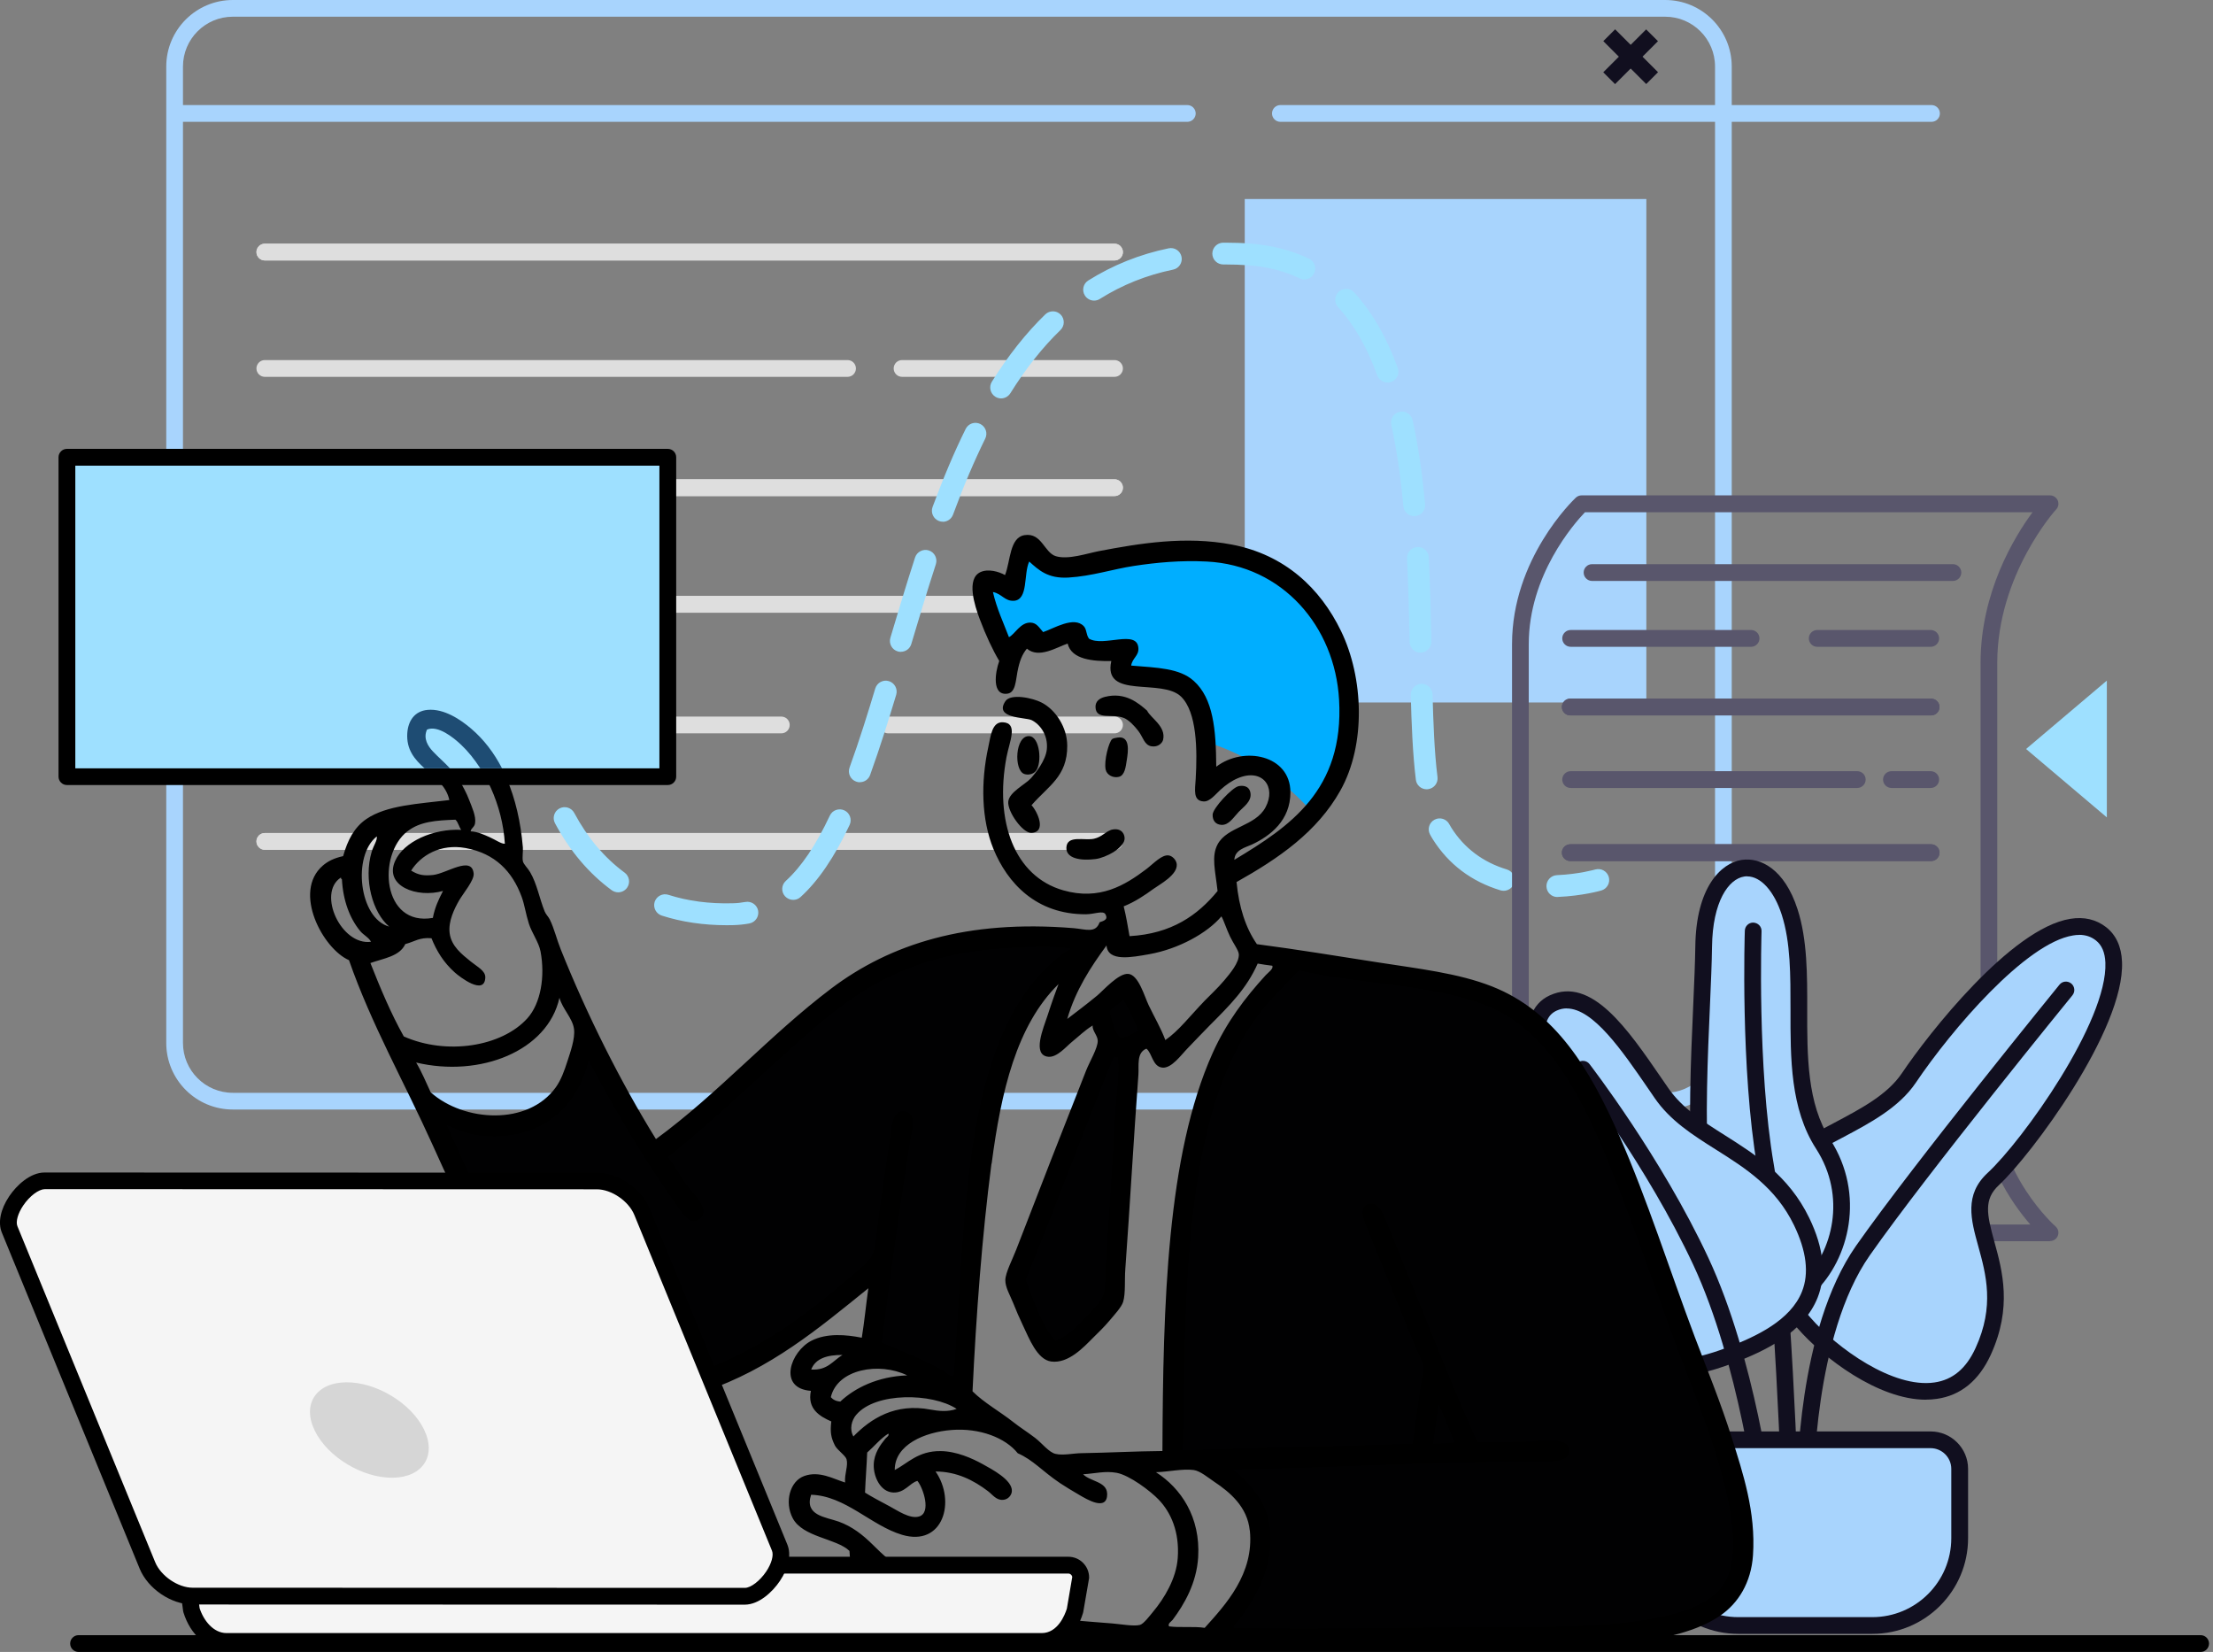 <svg width="276" height="206" viewBox="0 0 276 206" fill="none" xmlns="http://www.w3.org/2000/svg">
<rect x="0" y="0" width="276" height="206" fill="#808080" stroke="none"/>
<g clip-path="url(#clip0_4352_25894)">
<path d="M207.681 138.358H29.033C24.452 138.358 20.735 134.631 20.735 130.06V8.298C20.735 3.717 24.462 0 29.033 0H207.681C212.262 0 215.979 3.726 215.979 8.298V130.06C215.979 134.641 212.252 138.358 207.681 138.358ZM29.033 2.084C25.605 2.084 22.82 4.869 22.82 8.298V130.06C22.82 133.488 25.605 136.274 29.033 136.274H207.681C211.109 136.274 213.895 133.488 213.895 130.06V8.298C213.895 4.869 211.109 2.084 207.681 2.084H29.033Z" fill="#A8D4FD"/>
<path d="M139.001 32.481H33.029C32.453 32.481 31.982 32.011 31.982 31.434C31.982 30.858 32.453 30.388 33.029 30.388H139.001C139.578 30.388 140.048 30.858 140.048 31.434C140.048 32.011 139.578 32.481 139.001 32.481Z" fill="#DEDEDE"/>
<path d="M105.704 46.993H33.029C32.453 46.993 31.982 46.523 31.982 45.946C31.982 45.37 32.453 44.9 33.029 44.9H105.704C106.28 44.9 106.75 45.37 106.75 45.946C106.75 46.523 106.28 46.993 105.704 46.993Z" fill="#DEDEDE"/>
<path d="M139.001 61.861H33.029C32.453 61.861 31.982 61.39 31.982 60.814C31.982 60.237 32.453 59.767 33.029 59.767H139.001C139.578 59.767 140.048 60.237 140.048 60.814C140.048 61.39 139.578 61.861 139.001 61.861Z" fill="#DEDEDE"/>
<path d="M139.001 76.401H33.029C32.453 76.401 31.982 75.931 31.982 75.354C31.982 74.778 32.453 74.308 33.029 74.308H139.001C139.578 74.308 140.048 74.778 140.048 75.354C140.048 75.931 139.578 76.401 139.001 76.401Z" fill="#DEDEDE"/>
<path d="M139.001 91.451H110.784C110.208 91.451 109.737 90.98 109.737 90.404C109.737 89.828 110.208 89.357 110.784 89.357H139.001C139.577 89.357 140.048 89.828 140.048 90.404C140.048 90.98 139.577 91.451 139.001 91.451Z" fill="#DEDEDE"/>
<path d="M139.001 105.972H33.029C32.453 105.972 31.982 105.502 31.982 104.926C31.982 104.349 32.453 103.879 33.029 103.879H139.001C139.578 103.879 140.048 104.349 140.048 104.926C140.048 105.502 139.578 105.972 139.001 105.972Z" fill="#DEDEDE"/>
<path d="M139.001 32.481H33.029C32.453 32.481 31.982 32.011 31.982 31.434C31.982 30.858 32.453 30.388 33.029 30.388H139.001C139.578 30.388 140.048 30.858 140.048 31.434C140.048 32.011 139.578 32.481 139.001 32.481Z" fill="#DEDEDE"/>
<path d="M139.001 46.993H112.503C111.927 46.993 111.457 46.523 111.457 45.946C111.457 45.37 111.927 44.9 112.503 44.9H139.001C139.578 44.9 140.048 45.37 140.048 45.946C140.048 46.523 139.578 46.993 139.001 46.993Z" fill="#DEDEDE"/>
<path d="M139.001 61.861H33.029C32.453 61.861 31.982 61.39 31.982 60.814C31.982 60.237 32.453 59.767 33.029 59.767H139.001C139.578 59.767 140.048 60.237 140.048 60.814C140.048 61.39 139.578 61.861 139.001 61.861Z" fill="#DEDEDE"/>
<path d="M139.001 76.401H33.029C32.453 76.401 31.982 75.931 31.982 75.354C31.982 74.778 32.453 74.308 33.029 74.308H139.001C139.578 74.308 140.048 74.778 140.048 75.354C140.048 75.931 139.578 76.401 139.001 76.401Z" fill="#DEDEDE"/>
<path d="M97.444 91.451H33.029C32.453 91.451 31.982 90.98 31.982 90.404C31.982 89.828 32.453 89.357 33.029 89.357H97.444C98.02 89.357 98.491 89.828 98.491 90.404C98.491 90.98 98.02 91.451 97.444 91.451Z" fill="#DEDEDE"/>
<path d="M139.001 105.972H33.029C32.453 105.972 31.982 105.502 31.982 104.926C31.982 104.349 32.453 103.879 33.029 103.879H139.001C139.578 103.879 140.048 104.349 140.048 104.926C140.048 105.502 139.578 105.972 139.001 105.972Z" fill="#DEDEDE"/>
<path d="M240.892 15.194H159.689C159.112 15.194 158.642 14.723 158.642 14.147C158.642 13.571 159.112 13.1 159.689 13.1H240.892C241.468 13.1 241.939 13.571 241.939 14.147C241.939 14.723 241.468 15.194 240.892 15.194Z" fill="#A8D4FD"/>
<path d="M148.068 15.194H22.051C21.475 15.194 21.004 14.723 21.004 14.147C21.004 13.571 21.475 13.1 22.051 13.1H148.077C148.653 13.1 149.124 13.571 149.124 14.147C149.124 14.723 148.653 15.194 148.077 15.194H148.068Z" fill="#A8D4FD"/>
<path fill-rule="evenodd" clip-rule="evenodd" d="M155.242 24.817H205.328V87.6H155.242V24.817Z" fill="#A8D4FD"/>
<path d="M67.95 97.281C67.364 97.281 66.816 96.897 66.643 96.301C66.144 94.601 65.779 92.892 65.548 91.211V91.134C65.51 91 65.5 90.856 65.52 90.711C65.596 89.962 66.269 89.424 67.018 89.501C67.335 89.54 68.094 89.732 68.247 90.836C68.459 92.383 68.804 93.958 69.256 95.523C69.467 96.243 69.054 97.002 68.334 97.213C68.209 97.252 68.074 97.271 67.95 97.271V97.281Z" fill="#9EE0FF"/>
<path d="M90.635 115.375C87.734 115.375 85.007 114.972 82.529 114.174C81.818 113.944 81.424 113.176 81.645 112.465C81.876 111.754 82.644 111.351 83.355 111.581C85.765 112.359 88.445 112.715 91.364 112.638C91.912 112.628 92.45 112.571 92.959 112.475C93.698 112.34 94.409 112.82 94.553 113.56C94.688 114.299 94.207 115.01 93.468 115.154C92.815 115.279 92.123 115.346 91.432 115.365C91.163 115.365 90.894 115.375 90.625 115.375H90.635ZM98.923 112.215C98.558 112.215 98.183 112.062 97.915 111.773C97.405 111.216 97.444 110.362 98.001 109.853C99.96 108.066 101.756 105.406 103.494 101.708C103.811 101.026 104.628 100.738 105.31 101.055C105.992 101.372 106.28 102.188 105.963 102.87C104.071 106.885 102.073 109.833 99.845 111.86C99.586 112.1 99.259 112.215 98.933 112.215H98.923ZM77.102 111.274C76.824 111.274 76.545 111.188 76.296 111.015C73.453 108.931 71.071 106.126 69.217 102.659C68.862 101.996 69.112 101.17 69.774 100.815C70.437 100.46 71.263 100.709 71.618 101.372C73.28 104.474 75.393 106.971 77.899 108.815C78.504 109.257 78.639 110.112 78.197 110.717C77.928 111.082 77.515 111.274 77.102 111.274ZM187.521 111.082C187.387 111.082 187.253 111.063 187.128 111.024C183.507 109.92 180.664 107.778 178.695 104.657C178.57 104.465 178.455 104.253 178.34 104.042C177.994 103.379 178.253 102.553 178.926 102.208C179.588 101.862 180.414 102.121 180.76 102.793C180.837 102.938 180.914 103.072 181 103.206C182.614 105.761 184.948 107.519 187.934 108.422C188.655 108.642 189.058 109.401 188.837 110.121C188.655 110.707 188.117 111.082 187.541 111.082H187.521ZM177.927 98.424C177.245 98.424 176.659 97.915 176.582 97.233C176.179 93.977 176.035 90.068 175.948 86.668C175.929 85.919 176.525 85.295 177.274 85.275C178.013 85.247 178.647 85.852 178.666 86.601C178.753 89.933 178.887 93.766 179.281 96.897C179.377 97.646 178.839 98.318 178.1 98.414C178.042 98.414 177.984 98.424 177.927 98.424ZM107.231 97.55C107.077 97.55 106.923 97.521 106.77 97.463C106.059 97.204 105.703 96.426 105.953 95.715C107.173 92.354 108.316 88.675 109.161 85.852C109.382 85.131 110.141 84.718 110.861 84.939C111.581 85.16 111.985 85.919 111.773 86.639C110.909 89.501 109.756 93.218 108.517 96.647C108.316 97.204 107.797 97.54 107.24 97.54L107.231 97.55ZM177.168 81.395C176.429 81.395 175.824 80.8 175.804 80.06C175.747 76.939 175.66 73.309 175.478 69.65C175.439 68.9 176.016 68.257 176.765 68.219C177.523 68.17 178.157 68.756 178.196 69.505C178.378 73.193 178.465 76.853 178.522 79.993C178.532 80.742 177.936 81.367 177.187 81.376C177.187 81.376 177.168 81.376 177.159 81.376L177.168 81.395ZM112.35 81.29C112.225 81.29 112.09 81.27 111.965 81.232C111.245 81.021 110.832 80.262 111.043 79.542C111.946 76.507 113.003 72.972 114.126 69.515C114.357 68.804 115.135 68.41 115.845 68.641C116.556 68.871 116.95 69.64 116.719 70.36C115.605 73.789 114.549 77.294 113.656 80.31C113.483 80.906 112.935 81.28 112.35 81.28V81.29ZM117.584 65.059C117.43 65.059 117.267 65.03 117.113 64.972C116.412 64.713 116.047 63.925 116.306 63.224C117.661 59.565 119.005 56.377 120.436 53.486C120.772 52.813 121.579 52.535 122.261 52.871C122.933 53.207 123.212 54.023 122.876 54.696C121.493 57.51 120.177 60.602 118.861 64.175C118.659 64.722 118.141 65.068 117.584 65.068V65.059ZM176.381 64.367C175.689 64.367 175.094 63.839 175.026 63.138C174.671 59.296 174.172 55.973 173.519 52.977C173.355 52.247 173.826 51.517 174.556 51.353C175.295 51.19 176.016 51.661 176.179 52.391C176.861 55.502 177.37 58.931 177.735 62.879C177.802 63.628 177.255 64.29 176.505 64.358C176.457 64.358 176.419 64.358 176.381 64.358V64.367ZM124.854 49.682C124.604 49.682 124.355 49.615 124.134 49.471C123.5 49.077 123.308 48.232 123.702 47.598C125.747 44.333 127.985 41.509 130.367 39.204C130.905 38.686 131.769 38.695 132.288 39.233C132.806 39.771 132.797 40.635 132.259 41.154C130.031 43.305 127.928 45.966 126.007 49.039C125.747 49.452 125.306 49.682 124.854 49.682ZM173.048 47.704C172.491 47.704 171.972 47.358 171.771 46.811C170.493 43.305 168.851 40.443 166.882 38.301C166.373 37.744 166.411 36.89 166.959 36.381C167.516 35.872 168.371 35.91 168.88 36.457C171.089 38.858 172.923 42.028 174.325 45.879C174.585 46.59 174.22 47.368 173.509 47.627C173.355 47.685 173.202 47.714 173.038 47.714L173.048 47.704ZM136.456 37.485C136.005 37.485 135.563 37.264 135.304 36.851C134.9 36.217 135.092 35.372 135.726 34.978C138.78 33.058 142.161 31.703 145.753 30.964C146.492 30.81 147.213 31.29 147.357 32.02C147.51 32.76 147.03 33.48 146.3 33.624C143.025 34.297 139.952 35.526 137.176 37.274C136.955 37.418 136.696 37.485 136.456 37.485ZM162.666 34.844C162.464 34.844 162.272 34.796 162.08 34.709C160.169 33.788 157.998 33.24 155.616 33.077C154.694 33.01 153.782 32.981 152.898 32.981H152.572C151.813 32.981 151.208 32.385 151.198 31.636C151.198 30.887 151.794 30.272 152.543 30.263H152.898C153.849 30.263 154.829 30.292 155.808 30.368C158.536 30.561 161.043 31.194 163.261 32.26C163.934 32.587 164.222 33.403 163.895 34.076C163.665 34.565 163.175 34.844 162.666 34.844Z" fill="#9EE0FF"/>
<path d="M194.225 111.86C193.505 111.86 192.9 111.293 192.871 110.554C192.842 109.805 193.418 109.171 194.167 109.132C196.914 109.017 198.931 108.431 198.95 108.431C199.671 108.22 200.429 108.633 200.641 109.353C200.852 110.073 200.439 110.832 199.719 111.044C199.623 111.072 197.385 111.716 194.292 111.85C194.273 111.85 194.254 111.85 194.235 111.85L194.225 111.86Z" fill="#9EE0FF"/>
<path d="M255.673 154.781H197.241C196.972 154.781 196.703 154.675 196.511 154.483C196.185 154.166 188.578 146.617 188.578 135.678V80.32C188.578 69.669 196.204 62.37 196.53 62.062C196.722 61.88 196.982 61.774 197.241 61.774H255.673C256.086 61.774 256.46 62.024 256.633 62.398C256.797 62.782 256.729 63.224 256.441 63.522C256.364 63.599 249.094 71.657 249.094 82.654V137.282C249.094 146.454 256.288 152.879 256.364 152.937C256.691 153.225 256.806 153.686 256.653 154.089C256.499 154.493 256.115 154.762 255.673 154.762V154.781ZM197.692 152.697H253.214C250.861 149.988 247.01 144.466 247.01 137.301V82.673C247.01 73.856 251.217 66.96 253.493 63.877H197.673C196.329 65.28 190.662 71.705 190.662 80.329V135.688C190.662 144.572 196.338 151.247 197.683 152.697H197.692Z" fill="#59566C"/>
<path d="M240.844 89.213H195.839C195.263 89.213 194.792 88.743 194.792 88.166C194.792 87.59 195.263 87.12 195.839 87.12H240.844C241.42 87.12 241.891 87.59 241.891 88.166C241.891 88.743 241.42 89.213 240.844 89.213Z" fill="#59566C"/>
<path d="M218.39 80.656H195.887C195.311 80.656 194.84 80.185 194.84 79.609C194.84 79.033 195.311 78.562 195.887 78.562H218.39C218.966 78.562 219.436 79.033 219.436 79.609C219.436 80.185 218.966 80.656 218.39 80.656Z" fill="#59566C"/>
<path d="M231.634 98.26H195.887C195.311 98.26 194.84 97.79 194.84 97.213C194.84 96.637 195.311 96.167 195.887 96.167H231.634C232.21 96.167 232.681 96.637 232.681 97.213C232.681 97.79 232.21 98.26 231.634 98.26Z" fill="#59566C"/>
<path d="M240.844 107.375H195.839C195.263 107.375 194.792 106.904 194.792 106.328C194.792 105.752 195.263 105.281 195.839 105.281H240.844C241.42 105.281 241.891 105.752 241.891 106.328C241.891 106.904 241.42 107.375 240.844 107.375Z" fill="#59566C"/>
<path d="M243.562 72.444H198.557C197.981 72.444 197.51 71.974 197.51 71.397C197.51 70.821 197.981 70.351 198.557 70.351H243.562C244.138 70.351 244.609 70.821 244.609 71.397C244.609 71.974 244.138 72.444 243.562 72.444Z" fill="#59566C"/>
<path d="M240.844 89.213H195.839C195.263 89.213 194.792 88.743 194.792 88.166C194.792 87.59 195.263 87.12 195.839 87.12H240.844C241.42 87.12 241.891 87.59 241.891 88.166C241.891 88.743 241.42 89.213 240.844 89.213Z" fill="#59566C"/>
<path d="M240.796 80.656H226.639C226.063 80.656 225.593 80.185 225.593 79.609C225.593 79.033 226.063 78.562 226.639 78.562H240.796C241.372 78.562 241.843 79.033 241.843 79.609C241.843 80.185 241.372 80.656 240.796 80.656Z" fill="#59566C"/>
<path d="M240.796 98.26H235.898C235.322 98.26 234.851 97.79 234.851 97.213C234.851 96.637 235.322 96.167 235.898 96.167H240.796C241.372 96.167 241.843 96.637 241.843 97.213C241.843 97.79 241.372 98.26 240.796 98.26Z" fill="#59566C"/>
<path d="M240.844 107.375H195.839C195.263 107.375 194.792 106.904 194.792 106.328C194.792 105.752 195.263 105.281 195.839 105.281H240.844C241.42 105.281 241.891 105.752 241.891 106.328C241.891 106.904 241.42 107.375 240.844 107.375Z" fill="#59566C"/>
<path d="M252.686 93.401L262.761 101.929V84.872L252.686 93.401Z" fill="#9EE0FF"/>
<path fill-rule="evenodd" clip-rule="evenodd" d="M225.007 164.99C229.54 170.205 242.438 179.166 247.327 168.524C252.215 157.883 243.418 151.813 248.594 147.021C253.781 142.228 268.437 121.454 262.021 116.441C255.605 111.428 242.064 128.475 238.068 134.41C234.073 140.346 223.998 141.681 219.561 148.202C215.124 154.723 220.464 159.775 225.007 164.99Z" fill="#A8D4FD"/>
<path d="M240.2 174.546C234.207 174.546 227.35 169.274 224.219 165.672C223.864 165.259 223.499 164.846 223.134 164.433C218.927 159.669 214.154 154.282 218.697 147.607C221.107 144.063 224.978 142.017 228.723 140.039C232.152 138.223 235.389 136.514 237.204 133.825C240.537 128.869 250.813 115.759 258.208 114.578C259.927 114.299 261.426 114.655 262.665 115.615C263.904 116.585 264.576 118.035 264.653 119.937C265.008 128.417 253.262 144.12 249.305 147.779C247.384 149.556 247.788 151.41 248.729 154.829C249.737 158.488 250.986 163.041 248.278 168.957C246.798 172.164 244.541 174.018 241.545 174.441C241.103 174.508 240.652 174.537 240.2 174.537V174.546ZM259.313 116.585C259.063 116.585 258.813 116.604 258.544 116.652C252.638 117.594 243.389 128.408 238.942 135.006C236.839 138.127 233.218 140.048 229.713 141.902C226.198 143.765 222.558 145.686 220.435 148.807C216.805 154.137 220.464 158.277 224.709 163.069C225.074 163.482 225.448 163.905 225.804 164.318C229.108 168.121 236.09 173.144 241.257 172.395C243.533 172.068 245.214 170.666 246.386 168.102C248.787 162.887 247.692 158.911 246.722 155.396C245.809 152.101 244.954 148.98 247.893 146.262C252.273 142.209 262.885 127.361 262.578 120.033C262.521 118.756 262.136 117.853 261.387 117.267C260.801 116.806 260.11 116.576 259.313 116.576V116.585Z" fill="#110F1F"/>
<path d="M225.189 186.273C224.613 186.273 224.152 185.812 224.142 185.236C224.142 184.448 224.114 165.864 231.499 155.328C238.721 145.033 256.681 123.01 256.854 122.789C257.219 122.338 257.872 122.28 258.324 122.645C258.765 123.01 258.833 123.663 258.468 124.115C258.285 124.336 240.373 146.3 233.199 156.539C226.188 166.536 226.217 185.053 226.217 185.236C226.217 185.812 225.756 186.283 225.18 186.283L225.189 186.273Z" fill="#110F1F"/>
<path fill-rule="evenodd" clip-rule="evenodd" d="M217.112 161.638C224.315 166.7 234.207 153.273 227.369 142.68C222.106 134.535 225.967 122.328 223.191 113.733C220.416 105.127 212.608 106.674 212.473 118.045C212.339 129.416 209.438 156.241 217.112 161.638Z" fill="#A8D4FD"/>
<path d="M220.474 163.77C219.091 163.77 217.746 163.348 216.517 162.483C209.736 157.72 210.572 138.982 211.177 125.306C211.302 122.472 211.407 120.033 211.436 118.026C211.522 110.688 214.605 107.624 217.227 107.231C219.523 106.885 222.558 108.326 224.19 113.397C225.41 117.171 225.4 121.618 225.391 125.911C225.381 131.673 225.372 137.628 228.253 142.084C232.7 148.98 230.587 157.038 226.342 161.12C224.536 162.858 222.481 163.751 220.483 163.751L220.474 163.77ZM217.89 109.276C217.775 109.276 217.65 109.276 217.535 109.305C215.585 109.603 213.587 112.417 213.52 118.064C213.491 120.1 213.386 122.559 213.261 125.411C212.704 137.868 211.878 156.683 217.717 160.793C219.878 162.311 222.567 161.888 224.891 159.65C228.541 156.145 230.337 149.201 226.495 143.246C223.278 138.271 223.297 132 223.307 125.93C223.307 121.598 223.326 117.517 222.212 114.059C221.261 111.111 219.6 109.286 217.9 109.286L217.89 109.276Z" fill="#110F1F"/>
<path d="M223.288 188.722C222.721 188.722 222.26 188.271 222.241 187.714C222.241 187.426 221.357 158.286 219.167 145.58C217.045 133.248 217.602 116.23 217.611 116.057C217.631 115.49 218.092 115.048 218.649 115.048C219.263 115.068 219.715 115.548 219.696 116.124C219.696 116.297 219.139 133.095 221.223 145.215C223.441 158.066 224.315 187.349 224.325 187.637C224.344 188.213 223.893 188.693 223.316 188.712C223.307 188.712 223.297 188.712 223.288 188.712V188.722Z" fill="#110F1F"/>
<path fill-rule="evenodd" clip-rule="evenodd" d="M193.707 125.075C198.442 122.924 202.965 130.156 207.229 136.322C211.494 142.497 220.454 143.563 224.69 152.332C229.569 162.416 222.26 166.546 215.844 168.985C205.827 172.798 200.612 170.052 197.875 162.272C195.147 154.493 200.535 150.497 196.876 143.669C193.217 136.84 188.972 127.217 193.697 125.066L193.707 125.075Z" fill="#A8D4FD"/>
<path d="M208.036 171.732C206.279 171.732 204.713 171.406 203.32 170.762C200.458 169.437 198.355 166.767 196.905 162.618C195.503 158.613 196.108 155.501 196.646 152.754C197.212 149.873 197.692 147.386 195.973 144.168C191.459 135.745 189.807 130.05 190.912 126.785C191.334 125.546 192.132 124.653 193.284 124.124C198.499 121.752 202.956 128.245 207.258 134.516C207.537 134.919 207.815 135.332 208.094 135.726C209.813 138.204 212.406 139.856 215.162 141.594C218.879 143.947 223.095 146.608 225.641 151.871C227.465 155.636 227.811 158.988 226.687 161.821C224.959 166.162 220.195 168.448 216.228 169.956C213.126 171.137 210.408 171.723 208.046 171.723L208.036 171.732ZM195.407 125.747C194.984 125.747 194.561 125.834 194.139 126.026C193.515 126.314 193.111 126.766 192.881 127.447C192.266 129.272 192.612 133.488 197.808 143.179C199.882 147.059 199.277 150.152 198.691 153.148C198.182 155.761 197.654 158.45 198.874 161.926C200.132 165.518 201.88 167.785 204.204 168.87C206.941 170.138 210.629 169.859 215.479 168.015C219.043 166.661 223.316 164.644 224.738 161.062C225.641 158.795 225.304 156.01 223.749 152.793C221.463 148.068 217.688 145.676 214.029 143.371C211.09 141.518 208.315 139.76 206.365 136.927C206.086 136.523 205.808 136.12 205.529 135.707C202.302 131.011 198.701 125.757 195.397 125.757L195.407 125.747Z" fill="#110F1F"/>
<path d="M220.109 188.54C219.59 188.54 219.139 188.146 219.071 187.618C219.052 187.445 216.93 170.032 211.177 157.72C205.405 145.369 196.684 134.074 196.598 133.969C196.242 133.517 196.329 132.855 196.78 132.509C197.231 132.153 197.894 132.24 198.24 132.691C198.326 132.807 207.191 144.274 213.059 156.846C218.956 169.466 221.05 186.648 221.136 187.378C221.203 187.954 220.8 188.472 220.224 188.54C220.185 188.54 220.137 188.54 220.099 188.54H220.109Z" fill="#110F1F"/>
<path fill-rule="evenodd" clip-rule="evenodd" d="M209.525 179.54H240.777C242.784 179.54 244.407 181.164 244.407 183.171V191.815C244.407 197.827 239.528 202.706 233.516 202.706H216.786C210.773 202.706 205.895 197.827 205.895 191.815V183.171C205.895 181.164 207.518 179.54 209.525 179.54Z" fill="#A8D4FD"/>
<path d="M233.516 203.743H216.786C210.207 203.743 204.857 198.393 204.857 191.815V183.171C204.857 180.597 206.951 178.503 209.534 178.503H240.786C243.36 178.503 245.454 180.597 245.454 183.171V191.815C245.454 198.393 240.104 203.743 233.526 203.743H233.516ZM209.525 180.587C208.103 180.587 206.941 181.749 206.941 183.171V191.815C206.941 197.241 211.359 201.659 216.786 201.659H233.516C238.942 201.659 243.36 197.241 243.36 191.815V183.171C243.36 181.749 242.198 180.587 240.777 180.587H209.525Z" fill="#110F1F"/>
<path d="M205.305 3.664L199.954 9.015L201.427 10.489L206.779 5.137L205.305 3.664Z" fill="#110F1F"/>
<path d="M201.434 3.654L199.96 5.128L205.312 10.479L206.786 9.006L201.434 3.654Z" fill="#110F1F"/>
<path fill-rule="evenodd" clip-rule="evenodd" d="M150.344 92.498C150.344 92.498 154.646 93.66 158.421 96.493C162.195 99.326 163.866 101.574 163.866 101.574C163.866 101.574 173.173 88.8 165.23 76.718C157.288 64.626 145.983 68.785 143.006 69.006C140.019 69.227 133.296 71.647 131.664 70.908C130.041 70.168 129.637 68.401 128.485 68.728C127.342 69.064 126.938 73.894 126.938 73.894L123.49 72.809C123.49 72.809 123.039 74.653 123.759 77.16C124.48 79.667 125.661 81.972 125.661 81.972L128.84 78.975L129.474 80.694L134.103 78.61L134.737 80.79L140.816 81.155L139.914 84.056C139.914 84.056 146.733 82.951 148.442 86.14C150.152 89.328 150.344 92.488 150.344 92.488V92.498Z" fill="#00AEFF"/>
<path fill-rule="evenodd" clip-rule="evenodd" d="M136.456 126.247L141.268 122.617L143.534 129.33L141.085 131.059L139.001 161.811L135.371 167.074L131.02 168.611L126.391 159.631L138.098 130.329L136.466 126.247H136.456Z" fill="#010102"/>
<path fill-rule="evenodd" clip-rule="evenodd" d="M120.312 173.154C120.312 173.154 120.965 143.755 124.393 133.69C127.822 123.625 135.918 117.632 135.918 117.632C135.918 117.632 117.411 114.213 107.884 121.531C98.347 128.85 82.481 143.582 82.481 143.582C82.481 143.582 77.563 137.522 76.132 135.323C74.701 133.123 72.953 129.061 72.953 129.061C72.953 129.061 71.618 138.329 66.422 139.77C61.227 141.21 52.996 137.321 52.996 137.321C52.996 137.321 57.942 147.386 61.255 154.829C64.559 162.282 75.326 173.96 82.308 173.432C89.28 172.894 109.612 158.008 109.612 158.008L108.71 167.439L120.321 173.154H120.312Z" fill="#010102"/>
<path fill-rule="evenodd" clip-rule="evenodd" d="M145.983 181.413C145.983 181.413 145.964 154.493 148.519 142.123C151.65 127.034 161.677 120.167 161.677 120.167C161.677 120.167 188.933 122.04 193.073 128.514C197.203 134.987 203.493 152.438 209.313 164.174C215.134 175.901 219.734 191.152 217.112 196.838C214.5 202.523 207.969 203.023 203.234 203.637C198.49 204.262 151.151 204.185 151.151 204.185C151.151 204.185 159.074 195.896 157.23 190.576C155.386 185.245 150.786 182.499 150.786 182.499L145.887 182.316L145.974 181.413H145.983Z" fill="#010102"/>
<path fill-rule="evenodd" clip-rule="evenodd" d="M154.224 110.025C154.522 113.137 155.357 115.721 156.759 117.738C161.83 118.4 166.719 119.217 171.819 120.004C176.851 120.792 181.826 121.339 186.062 123.001C194.072 126.151 198.355 133.469 201.937 141.594C205.424 149.508 208.247 158.44 211.369 166.719C212.886 170.724 214.596 174.882 215.998 179.329C217.362 183.661 218.994 188.54 218.629 193.937C218.399 197.366 216.785 199.93 214.548 201.467C208.92 205.328 198.201 205.366 188.511 205.366C178.82 205.366 168.611 205.549 158.843 205.549C149.076 205.549 139.164 205.107 130.357 204.185C125.738 203.705 121.531 203.157 117.834 201.736C114.184 200.334 111.332 198.384 108.671 196.021C108.758 197.145 108.959 198.758 109.123 200.554C109.247 201.928 109.853 204.377 108.124 204.367C106.299 203.945 106.654 201.236 106.491 199.383C106.309 197.347 106.04 195.215 105.944 193.399C104.292 191.824 100.123 191.709 98.865 189.318C97.819 187.329 98.5 184.698 100.316 184.054C102.188 183.392 103.888 184.4 105.396 184.871C105.31 183.757 105.809 182.787 105.579 181.97C105.444 181.5 104.417 180.827 104.128 180.251C103.658 179.31 103.514 178.647 103.677 177.255C102.236 176.621 100.661 175.699 101.132 173.442C96.954 173.115 98.596 168.505 101.218 167.18C103.139 166.21 105.54 166.431 107.48 166.815C107.807 164.808 108.009 162.685 108.297 160.649C102.169 165.595 96.07 170.753 87.792 173.528C83.316 175.036 77.736 175.286 73.914 173.163C70.389 171.204 67.901 168.112 65.568 164.731C61.015 158.114 57.433 150.488 53.956 142.776C50.431 134.958 46.311 127.736 43.526 119.735C40.28 118.333 36.457 111.226 40.261 107.941C40.914 107.375 41.701 107 42.796 106.76C43.353 104.762 44.189 103.158 45.697 102.131C48.232 100.402 52.208 100.239 56.04 99.768C55.31 96.301 50.499 95.696 50.777 91.422C50.883 89.885 51.68 88.666 53.322 88.522C55.358 88.339 57.452 89.751 58.768 90.884C62.523 94.121 64.674 99.298 65.212 105.675C65.251 106.184 65.116 106.885 65.212 107.394C65.289 107.768 65.856 108.297 66.115 108.758C66.97 110.208 67.277 112.042 67.93 113.656C68.074 114.021 68.401 114.319 68.564 114.655C69.131 115.807 69.438 117.161 69.928 118.372C73.203 126.554 77.419 134.968 81.808 142.046C89.578 136.36 96.042 129.023 103.667 123.27C111.015 117.728 120.552 114.655 133.873 115.74C135.39 115.865 136.648 116.431 137.138 115.01C137.657 114.828 138.242 114.683 137.868 114.011C137.58 113.502 136.475 114.011 135.419 114.011C129.234 114.03 125.642 110.122 123.894 105.848C122.396 102.188 122.3 97.54 123.26 93.151C123.558 91.797 123.702 90.001 125.075 90.068C127.025 90.164 125.901 92.45 125.527 94.419C124.028 102.381 126.487 109.276 132.605 111.024C137.138 112.321 140.288 110.4 142.949 108.393C143.871 107.692 144.898 106.539 145.763 106.674C146.195 106.731 146.704 107.221 146.761 107.759C146.896 109.103 144.6 110.304 143.861 110.842C142.728 111.668 141.537 112.465 140.144 113.022C140.442 114.213 140.653 115.481 140.874 116.739C146.108 116.441 149.354 114.155 151.852 111.111C151.573 108.575 151.054 106.798 151.852 105.3C153.052 103.053 156.558 103.062 157.835 100.671C159.208 98.107 157.422 95.763 154.387 97.041C153.609 97.367 152.889 97.876 152.207 98.491C151.602 99.038 150.891 99.98 150.123 99.941C148.749 99.874 149.047 98.481 149.124 97.127C149.335 93.545 149.287 88.819 147.309 86.879C144.898 84.517 137.522 87.264 138.598 82.433C136.35 82.471 133.642 82.269 133.152 80.252C131.76 80.733 129.551 82.154 128.072 80.886C127.457 81.635 127.15 82.452 126.89 83.787C126.669 84.93 126.66 86.38 125.623 86.505C123.692 86.745 124.096 83.873 124.624 82.423C123.836 81.107 122.972 79.292 122.175 77.16C121.56 75.508 120.484 72.204 122.261 71.35C123.212 70.898 124.557 71.263 125.344 71.714C126.036 69.986 125.891 67.018 127.793 66.73C129.935 66.403 130.233 68.929 131.692 69.361C133.248 69.822 135.582 69.006 137.042 68.728C142.113 67.757 147.875 66.807 153.648 67.911C160.236 69.179 164.654 73.328 167.257 78.706C170.061 84.488 170.388 92.834 167.17 98.577C164.27 103.754 159.468 107.048 154.195 110.006L154.224 110.025ZM126.468 74.913C125.325 75.009 124.941 74.029 123.836 73.827C124.307 75.892 125.133 77.611 125.834 79.455C126.554 79.119 127.265 77.573 128.552 77.64C129.311 77.679 129.589 78.264 130.098 78.822C131.424 78.38 133.959 76.776 135.179 78.101C135.544 78.495 135.438 79.11 135.813 79.638C137.628 80.723 141.815 78.437 141.978 80.819C142.046 81.78 141.22 82.058 141.076 82.999C144.341 83.268 147.107 83.316 148.874 84.901C151.314 87.081 151.66 90.952 151.688 95.61C155.107 92.997 160.928 94.15 160.937 98.789C160.947 102.304 158.43 104.244 156.125 105.319C155.338 105.684 154.003 105.953 153.945 107.221C160.831 103.082 167.65 98.558 167.007 87.264C166.488 78.111 159.948 70.495 150.497 70.024C147.251 69.861 144.274 70.139 141.421 70.572C138.809 70.965 136.178 71.849 133.258 72.022C130.665 72.175 129.531 71.071 128.36 70.024C127.63 71.599 128.283 74.769 126.458 74.922L126.468 74.913ZM57.519 92.872C56.53 91.931 54.6 90.385 53.255 90.971C52.736 92.094 53.399 93.064 53.985 93.689C54.974 94.755 56.319 95.734 57.337 97.406C57.75 98.088 58.182 98.885 58.518 99.768C58.835 100.604 59.402 101.785 59.248 102.669C59.162 103.178 58.739 103.274 58.701 103.668C59.555 103.706 60.343 104.08 61.063 104.397C61.803 104.724 62.552 105.262 62.965 105.214C62.686 100.431 60.439 95.648 57.519 92.872ZM50.806 103.668C47.022 106.616 47.666 115.577 53.985 114.463C54.225 113.166 54.724 112.119 55.253 111.101C51.978 112.023 47.906 110.486 49.269 107.384C50.345 104.926 54.091 103.303 57.529 103.485C57.231 103.12 57.154 102.525 56.799 102.217C54.408 102.304 52.4 102.429 50.816 103.668H50.806ZM48.539 115.548C46.475 113.81 45.322 109.67 46.359 106.203C46.599 105.415 47.08 104.782 46.993 104.301C43.91 106.722 44.784 114.539 48.539 115.548ZM50.355 129.243C55.685 131.616 62.59 130.53 65.779 126.977C67.441 125.123 68.007 121.771 67.412 118.631C67.191 117.488 66.326 116.335 65.961 115.183C65.568 113.954 65.433 112.849 65.059 111.831C63.887 108.652 61.736 106.424 58.076 105.752C54.955 105.185 52.487 106.645 51.277 108.566C52.227 109.151 52.9 109.219 53.995 109.113C55.685 108.94 58.845 106.635 59.075 108.931C59.162 109.766 57.76 111.418 57.26 112.282C56.684 113.291 55.887 114.866 56.079 116.364C56.29 118.007 57.625 119.015 58.71 119.899C59.546 120.58 60.554 121.051 60.526 121.896C60.439 124.211 57.346 121.829 56.713 121.262C55.31 120.004 54.456 118.592 53.812 116.998C52.295 116.873 51.747 117.411 50.547 117.728C49.846 119.265 47.848 119.505 46.196 120.091C47.454 123.279 48.77 126.41 50.364 129.253L50.355 129.243ZM46.273 117.45C46.023 116.921 45.312 116.585 44.909 116.086C43.632 114.53 42.787 112.34 42.642 109.641C42.585 109.641 42.537 109.632 42.556 109.555C42.556 109.497 42.547 109.449 42.47 109.459C39.55 111.428 42.556 117.949 46.282 117.44L46.273 117.45ZM150.238 124.797C150.949 124.057 151.842 123.26 152.687 122.252C153.398 121.406 154.57 120.033 154.502 118.986C154.464 118.487 153.811 117.632 153.417 116.806C152.956 115.855 152.62 114.751 152.332 114.271C150.584 116.355 146.992 118.333 143.352 118.986C141.181 119.37 138.166 119.975 138.002 117.901C136.024 120.609 134.161 123.433 133.104 127.063C134.353 126.112 135.476 125.267 136.821 124.163C137.589 123.529 139.501 121.33 140.72 121.445C141.998 121.56 142.728 124.24 143.256 125.344C144.024 126.948 144.764 128.168 145.34 129.695C146.953 128.6 148.375 126.737 150.238 124.797ZM126.468 118.17C114.837 118.708 108.191 122.501 101.699 128.062C95.504 133.373 89.741 139.145 83.287 144.303C84.094 145.234 84.613 146.31 85.554 147.655C86.101 148.442 87.849 150.036 87.734 151.189C87.677 151.794 87.023 152.293 86.466 152.274C85.698 152.255 84.824 150.901 84.382 150.277C80.377 144.649 76.497 138.118 73.405 132.221C72.099 137.897 67.633 142.219 60.343 141.652C58.557 141.518 57.183 140.922 55.714 140.288C58.518 146.406 60.746 151.804 64.146 157.71C67.066 162.781 70.725 169.245 76.209 171.502C80.608 173.307 85.919 171.694 89.54 170.138C95.994 167.362 101.074 163.559 106.145 159.16C107.01 158.411 108.537 157.249 108.863 156.346C109.315 155.136 109.372 153.283 109.593 151.717C110.054 148.337 110.429 145.686 110.957 142.286C111.197 140.73 111.197 138.502 112.686 138.569C114.52 138.646 113.656 141.239 113.416 142.833C112.148 151.026 110.976 159.391 109.968 167.42C112.532 168.515 115.394 169.619 117.68 170.954C118.093 171.194 118.458 171.723 118.948 171.588C120.542 150.834 119.927 127.87 133.008 118.612C133.171 118.592 133.777 118.266 133.373 118.247C131.135 117.968 128.667 118.055 126.477 118.16L126.468 118.17ZM123.654 145.11C122.482 154.07 121.742 164.039 121.291 173.499C122.741 174.94 124.653 175.977 126.458 177.399C127.169 177.965 128.1 178.551 129.09 179.3C129.944 179.953 130.809 181.106 131.635 181.298C132.595 181.529 133.844 181.221 134.9 181.212C138.358 181.154 141.556 180.972 144.975 180.943C145.052 162.666 145.522 144.043 151.237 131.318C152.975 127.457 155.271 124.432 157.854 121.608C158.19 121.253 158.872 120.782 158.671 120.427C158.037 120.36 157.451 120.254 156.855 120.158C155.492 123.241 153.446 125.296 150.872 127.87C150.046 128.696 149.191 129.618 148.154 130.684C147.299 131.558 146.127 133.239 144.975 133.133C143.736 133.018 143.698 131.328 142.977 130.77C141.71 131.27 142.065 132.903 141.978 134.036C141.373 142.171 140.932 150.209 140.346 158.258C140.24 159.689 140.394 161.273 140.077 162.339C139.875 163.012 138.944 164.001 138.358 164.702C137.695 165.49 137.004 166.152 136.36 166.786C135.198 167.948 133.277 170.071 131.097 169.783C129.339 169.543 128.341 166.873 127.563 165.249C127.092 164.27 126.775 163.511 126.381 162.532C125.997 161.561 125.363 160.524 125.382 159.631C125.402 158.671 126.276 157.048 126.746 155.818C129.656 148.26 132.49 141.028 135.457 133.498C135.899 132.374 136.927 130.684 136.907 129.781C136.898 129.128 136.197 128.514 136.274 127.88C135.313 128.465 134.631 129.157 133.642 129.964C132.951 130.53 131.827 131.885 130.742 131.779C128.677 131.577 130.127 128.225 130.655 126.612C131.183 124.979 131.769 123.346 132.019 122.713C126.775 127.86 124.854 136.12 123.673 145.119L123.654 145.11ZM159.583 123.519C158.815 124.336 158.094 125.104 157.403 125.968C147.789 137.974 147.818 159.276 147.51 180.856C157.028 180.549 166.69 180.376 176.179 180.04C176.534 177.562 176.851 175.209 177.178 172.875C177.293 172.078 177.61 171.108 177.543 170.426C177.485 169.84 176.88 168.793 176.544 167.977C174.45 162.925 172.597 158.277 170.561 153.283C170.167 152.313 169.168 150.075 171.108 150.104C172.212 150.123 172.827 152.169 173.288 153.283C173.884 154.743 174.383 156.001 174.834 157.096C177.985 164.798 180.981 172.606 184.266 179.867C186.427 179.848 188.223 179.838 190.614 179.781C191.949 179.742 195.752 178.955 195.695 180.962C195.647 182.422 193.399 182.23 191.526 182.23C178.983 182.23 165.624 183.084 153.792 183.229C155.857 185.053 158.133 187.195 158.421 190.941C158.776 195.608 156.5 199.373 154.608 201.918C154.32 202.302 153.724 202.677 153.878 203.004C164.654 203.234 175.468 202.917 186.532 202.917C191.738 202.917 197.471 202.927 202.494 202.37C207.133 201.861 212.377 200.843 214.653 198.019C217.448 194.552 215.719 187.185 214.471 182.873C213.203 178.503 211.686 174.652 210.207 170.81C207.124 162.781 204.434 154.666 201.409 146.954C198.345 139.165 194.811 131.318 188.616 127.083C182.162 122.674 170.724 123.039 162.032 121.003C161.177 121.81 160.332 122.732 159.583 123.548V123.519ZM51.901 132.499C52.592 133.652 53.13 134.958 53.716 136.216C57.855 139.904 65.865 140.413 69.323 135.582C69.976 134.66 70.379 133.546 70.773 132.317C71.129 131.203 71.743 129.522 71.59 128.321C71.417 126.967 70.149 125.824 69.774 124.422C68.305 131.087 59.853 134.391 51.901 132.499ZM138.358 126.151C138.771 127.303 138.896 128.763 139.808 129.416C140.749 129.33 141.287 128.84 141.988 128.504C141.421 127.14 140.788 125.834 140.086 124.605C139.597 125.2 138.848 125.546 138.367 126.151H138.358ZM127.928 159.621C128.984 162.339 129.877 165.23 131.644 167.238C132.845 166.69 133.969 165.826 134.996 164.702C135.765 163.866 137.311 162.445 137.628 161.437C137.916 160.515 137.82 159.016 137.897 157.806C138.319 151.583 138.751 145.186 139.078 139.117C139.212 136.571 139.654 134.142 139.443 131.856C139.164 131.923 139.174 131.702 138.896 131.769C135.16 140.97 131.654 150.421 127.918 159.621H127.928ZM101.17 170.782C103.206 170.916 103.879 169.677 105.07 168.966C103.149 168.947 101.699 169.408 101.17 170.782ZM103.619 174.229C103.888 174.537 104.263 174.738 104.801 174.777C106.606 173.077 109.468 171.646 113.147 171.511C109.67 169.821 104.445 170.705 103.619 174.229ZM106.798 176.41C106.213 177.101 105.915 178.196 106.433 179.128C108.623 176.88 111.658 174.94 116.047 175.776C117.027 175.958 118.218 176.093 119.313 175.689C116.239 173.682 109.18 173.596 106.798 176.419V176.41ZM178.734 180.04C179.675 180.011 180.626 180.002 181.452 179.857C180.683 178.33 180.174 176.534 179.368 175.046C179.223 176.774 178.945 178.369 178.734 180.03V180.04ZM138.089 186.302C138.079 188.501 135.582 186.993 134.554 186.388C133.623 185.841 132.941 185.437 132.192 184.938C129.944 183.421 128.85 182.057 126.929 181.221C125.421 179.31 122.194 178.042 118.669 178.321C115.327 178.58 111.562 180.155 111.591 183.315C113.233 182.46 114.511 180.924 117.305 180.952C119.274 180.972 121.233 181.846 122.568 182.585C123.692 183.209 126.276 184.554 126.199 185.946C126.17 186.456 125.738 186.984 125.114 187.032C124.259 187.109 123.807 186.398 123.212 185.946C121.445 184.602 119.332 183.507 116.681 183.497C119.255 187.205 117.632 192.919 112.503 191.392C108.633 190.24 105.435 186.523 101.161 186.398C100.287 189.01 103.005 189.174 104.609 189.75C106.27 190.355 107.576 191.363 108.873 192.65C111.274 195.051 113.954 197.183 117.219 198.73C122.626 201.294 131.279 201.851 138.723 202.446C139.779 202.533 141.412 202.831 142.171 202.629C142.641 202.504 143.4 201.476 143.803 200.996C145.215 199.306 146.704 196.847 146.886 194.283C147.117 191.037 146.041 188.616 144.524 187.022C143.458 185.908 140.864 183.958 139.261 183.661C137.801 183.401 136.639 183.747 135.083 183.843C135.947 184.746 138.079 184.746 138.079 186.292L138.089 186.302ZM108.153 181.135C108.085 182.825 107.951 184.439 107.884 186.129C108.642 186.609 109.756 187.205 110.967 187.848C111.927 188.357 113.454 189.433 114.597 189.116C116.201 188.684 115.125 185.505 114.415 184.669C113.444 184.938 112.849 186.167 111.418 186.119C109.824 186.062 108.94 184.179 108.969 182.671C108.998 181.231 109.814 180.146 110.419 179.406C110.573 179.224 110.947 179.022 110.784 178.772C109.776 179.425 109.036 180.357 108.153 181.135ZM155.866 190.845C155.568 187.915 153.417 186.091 151.419 184.765C150.689 184.275 149.691 183.43 148.884 183.315C147.491 183.123 145.638 183.555 144.168 183.584C147.28 185.582 149.739 189.173 149.431 194.196C149.23 197.443 147.683 200.084 146.252 201.995C146.089 202.206 145.599 202.456 145.801 202.811C147.155 202.994 148.913 202.783 150.248 202.994C152.85 200.103 156.433 196.261 155.876 190.835L155.866 190.845Z" fill="black"/>
<path fill-rule="evenodd" clip-rule="evenodd" d="M143.064 88.618C143.486 89.53 145.446 90.567 145.061 92.248C144.965 92.651 144.447 93.199 143.611 93.064C142.718 92.92 142.574 91.941 141.978 91.163C141.489 90.519 140.788 89.78 140.163 89.53C138.694 88.944 136.677 89.847 136.629 88.166C136.61 87.456 137.128 87.072 137.81 86.899C140.327 86.265 141.969 87.657 143.073 88.627L143.064 88.618Z" fill="black"/>
<path fill-rule="evenodd" clip-rule="evenodd" d="M128.648 100.412C129.359 101.151 130.588 103.754 128.648 103.86C127.544 103.917 125.623 101.19 125.748 99.96C125.872 98.769 127.841 97.847 128.562 97.06C129.119 96.445 130.425 94.841 130.559 93.429C130.732 91.624 129.676 90.299 128.658 89.799C127.899 89.434 123.923 89.626 125.392 87.436C126.045 86.457 128.773 87.014 129.925 87.619C131.693 88.541 133.085 90.721 133.104 92.968C133.133 96.839 130.732 98.001 128.658 100.402L128.648 100.412Z" fill="black"/>
<path fill-rule="evenodd" clip-rule="evenodd" d="M129.186 96.147C128.85 96.56 128.216 96.685 127.736 96.512C126.42 96.032 126.593 91.701 128.369 91.797C129.695 91.864 129.993 95.158 129.186 96.147Z" fill="black"/>
<path fill-rule="evenodd" clip-rule="evenodd" d="M139.347 91.979C140.999 91.701 140.701 93.718 140.528 94.793C140.394 95.658 140.279 96.704 139.529 96.877C138.848 97.041 138.05 96.666 137.897 95.975C137.657 94.909 138.29 92.498 138.713 92.162C138.838 92.066 139.097 92.018 139.347 91.979Z" fill="black"/>
<path fill-rule="evenodd" clip-rule="evenodd" d="M154.406 98.049C154.906 97.934 155.78 97.915 155.953 98.865C156.145 99.941 155.059 100.633 154.502 101.228C153.801 101.968 153.254 102.918 152.322 102.861C151.669 102.822 151.218 102.39 151.237 101.593C151.256 100.757 153.686 98.222 154.416 98.059L154.406 98.049Z" fill="black"/>
<path fill-rule="evenodd" clip-rule="evenodd" d="M138.531 103.495C139.635 103.178 140.221 103.773 140.259 104.493C140.327 105.704 137.916 106.962 136.629 107.125C134.843 107.356 132.922 107.087 132.999 105.675C133.085 104.09 135.275 104.858 136.446 104.59C137.426 104.359 137.762 103.802 138.531 103.504V103.495Z" fill="black"/>
<path fill-rule="evenodd" clip-rule="evenodd" d="M24.875 195.176H133.239C134.084 195.176 134.775 195.868 134.775 196.713L134.065 200.833C133.431 202.927 131.99 204.684 129.906 204.684H28.265C26.181 204.684 24.548 202.927 23.876 200.756L23.338 196.713C23.338 195.858 24.03 195.176 24.875 195.176Z" fill="#F5F5F5"/>
<path d="M129.916 205.731H28.265C25.864 205.731 23.751 203.897 22.877 201.063C22.858 201.006 22.848 200.948 22.839 200.891L22.301 196.847C22.301 196.847 22.301 196.761 22.301 196.713C22.301 195.291 23.463 194.129 24.884 194.129H133.248C134.67 194.129 135.832 195.291 135.832 196.713C135.832 196.77 135.832 196.828 135.813 196.886L135.102 201.006C135.102 201.006 135.083 201.092 135.073 201.131C134.218 203.964 132.249 205.721 129.916 205.721V205.731ZM24.894 200.535C25.393 202.091 26.623 203.647 28.255 203.647H129.916C131.923 203.647 132.806 201.39 133.056 200.602L133.728 196.655C133.7 196.415 133.488 196.223 133.239 196.223H24.875C24.615 196.223 24.404 196.415 24.385 196.665L24.894 200.535Z" fill="black"/>
<path fill-rule="evenodd" clip-rule="evenodd" d="M5.561 147.251L74.423 147.27C76.67 147.27 79.196 148.99 80.07 151.112L97.242 192.996C98.107 195.118 95.139 199.066 92.892 199.066L24.02 199.047C21.773 199.047 19.247 197.327 18.373 195.205L1.2 153.302C0.336 151.179 3.313 147.251 5.561 147.251Z" fill="#F5F5F5"/>
<path d="M92.891 200.103L24.02 200.084C21.34 200.084 18.44 198.115 17.412 195.599L0.23 153.705C-0.279 152.457 0.058 150.805 1.152 149.172C2.065 147.808 3.774 146.214 5.551 146.214L74.413 146.233C77.093 146.233 79.993 148.202 81.021 150.718L98.193 192.602C98.702 193.851 98.366 195.512 97.261 197.155C96.349 198.518 94.649 200.103 92.882 200.103H92.891ZM5.561 148.298C4.821 148.298 3.669 149.172 2.891 150.334C2.228 151.323 1.94 152.351 2.17 152.908L19.352 194.802C20.063 196.53 22.205 197.99 24.029 197.99L92.901 198.009C93.641 198.009 94.774 197.135 95.552 195.983C96.224 194.984 96.512 193.947 96.282 193.38L79.109 151.496C78.399 149.768 76.257 148.308 74.432 148.308L5.57 148.288L5.561 148.298Z" fill="black"/>
<path fill-rule="evenodd" clip-rule="evenodd" d="M43.152 172.376C39.396 172.424 37.648 175.132 39.262 178.417C40.866 181.701 45.226 184.323 48.981 184.275C52.737 184.227 54.485 181.519 52.871 178.234C51.258 174.95 46.907 172.328 43.152 172.376Z" fill="#D6D6D6"/>
<path d="M274.459 206H9.796C9.22 206 8.75 205.529 8.75 204.953C8.75 204.377 9.22 203.906 9.796 203.906H274.459C275.035 203.906 275.506 204.377 275.506 204.953C275.506 205.529 275.035 206 274.459 206Z" fill="black"/>
<path fill-rule="evenodd" clip-rule="evenodd" d="M8.346 57.02H83.287V96.849H8.346V57.02Z" fill="#9EE0FF"/>
<path d="M83.287 97.895H8.346C7.77 97.895 7.299 97.425 7.299 96.849V57.02C7.299 56.444 7.77 55.973 8.346 55.973H83.287C83.864 55.973 84.334 56.444 84.334 57.02V96.849C84.334 97.425 83.864 97.895 83.287 97.895ZM9.383 95.811H82.24V58.067H9.393V95.811H9.383Z" fill="black"/>
<path fill-rule="evenodd" clip-rule="evenodd" d="M52.957 95.811H56.117C55.378 95.014 54.609 94.371 53.985 93.698C53.399 93.074 52.746 92.104 53.255 90.98C54.59 90.404 56.53 91.941 57.519 92.882C58.384 93.698 59.181 94.697 59.901 95.811H62.609C61.611 93.871 60.333 92.21 58.787 90.884C57.471 89.751 55.387 88.339 53.342 88.522C51.709 88.666 50.902 89.885 50.796 91.422C50.662 93.497 51.728 94.707 52.948 95.811H52.957Z" fill="#1E4C73"/>
</g>
<defs>
<clipPath id="clip0_4352_25894">
<rect width="275.505" height="206" fill="white"/>
</clipPath>
</defs>
</svg>

